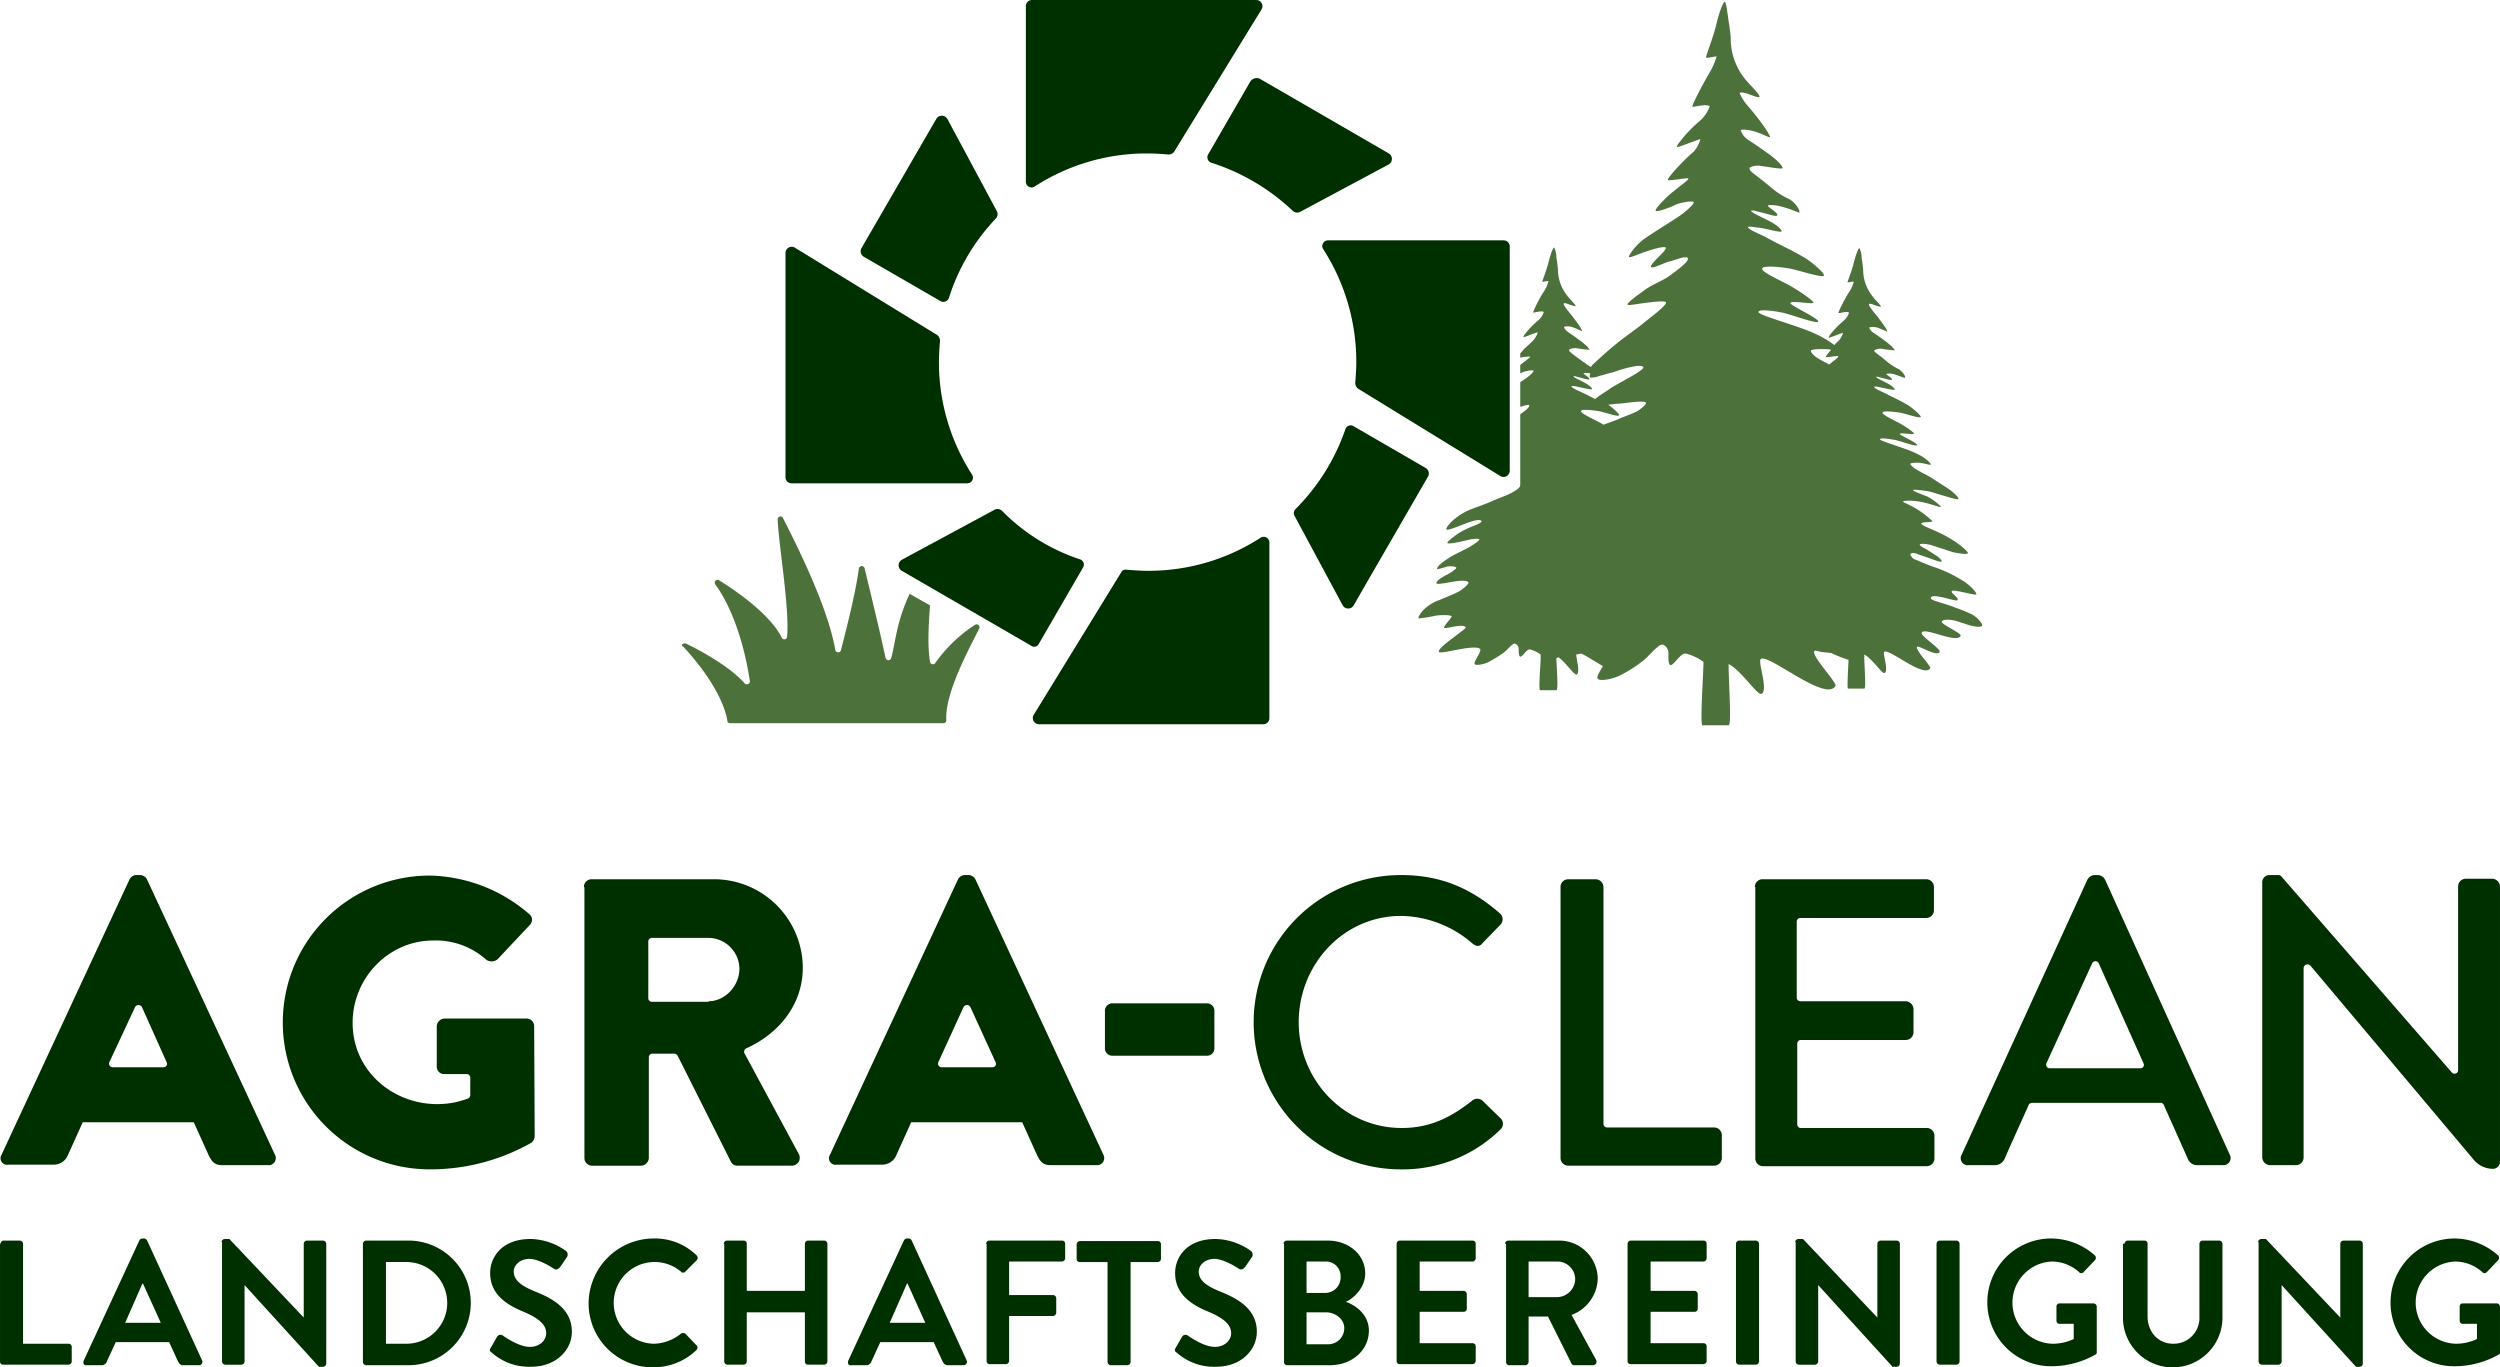 <svg xmlns="http://www.w3.org/2000/svg" width="599.737" height="328.008" viewBox="0 0 599.737 328.008"><g transform="translate(-177.1 -142.2)"><path d="M308.3,271.323c4.146,2.01,10.8,5.779,14.07,9.548a.725.725,0,0,0,1.256-.5c-.754-5.025-2.889-15.7-8.291-23.241a.677.677,0,0,1,.879-1.005c4.648,2.889,12.437,8.417,15.075,13.819a.667.667,0,0,0,1.256-.251c.628-6.784-2.01-21.984-2.261-28.14,0-.754,1.005-1.005,1.256-.377,2.889,5.653,10.8,21.231,12.563,31.658a.7.7,0,0,0,1.382,0c1.256-4.9,3.518-13.693,4.271-19.472a.708.708,0,0,1,1.382-.126c1.256,5.276,3.392,13.944,5.025,21.482a.7.7,0,0,0,1.382,0c1-3.643,1.256-8.668,4.4-15.326l4.9,2.764c-.377,4.774-.628,10.05,0,13.568a.69.69,0,0,0,1.256.251,35.08,35.08,0,0,1,9.547-9.171.7.7,0,0,1,1.005.879c-2.513,5.025-8.291,15.578-7.914,21.984a.7.7,0,0,1-.628.754H318.85a.593.593,0,0,1-.628-.628c-.377-2.261-2.136-8.542-10.553-17.713C306.916,271.825,307.544,271.072,308.3,271.323Z" transform="translate(33.372 25.271)" fill="#4c713b"/><path d="M408.552,178.631l20.979-34.17a1.481,1.481,0,0,0-1.256-2.261H374.508A1.451,1.451,0,0,0,373,143.708v42.085a1.359,1.359,0,0,0,2.136,1.131,49.382,49.382,0,0,1,27.01-7.914c1.759,0,3.392.126,5.025.251A1.621,1.621,0,0,0,408.552,178.631Z" transform="translate(50.201)" fill="#003000"/><path d="M437.765,217.245c0,1.759-.126,3.392-.251,5.025a1.8,1.8,0,0,0,.628,1.382l34.17,20.979a1.481,1.481,0,0,0,2.261-1.256V189.608a1.451,1.451,0,0,0-1.508-1.508H430.981a1.359,1.359,0,0,0-1.131,2.136A50.014,50.014,0,0,1,437.765,217.245Z" transform="translate(64.705 11.762)" fill="#003000"/><path d="M395.526,253.242l-20.979,34.17a1.481,1.481,0,0,0,1.256,2.261h53.768a1.451,1.451,0,0,0,1.508-1.508V246.081a1.359,1.359,0,0,0-2.136-1.131,49.383,49.383,0,0,1-27.01,7.914c-1.759,0-3.392-.126-5.025-.251A1.191,1.191,0,0,0,395.526,253.242Z" transform="translate(50.539 26.267)" fill="#003000"/><path d="M363.908,216.933c0-1.759.126-3.392.251-5.025a1.8,1.8,0,0,0-.628-1.382l-34.17-20.979A1.481,1.481,0,0,0,327.1,190.8v53.768a1.451,1.451,0,0,0,1.508,1.508h42.085a1.359,1.359,0,0,0,1.131-2.136A49.7,49.7,0,0,1,363.908,216.933Z" transform="translate(38.438 12.074)" fill="#003000"/><path d="M342.139,198.093l18.467,10.678a1.389,1.389,0,0,0,2.01-.754,49.165,49.165,0,0,1,11.306-19.1,1.58,1.58,0,0,0,.251-1.633l-11.934-22.236a1.53,1.53,0,0,0-2.638,0l-17.964,31.03A1.54,1.54,0,0,0,342.139,198.093Z" transform="translate(42.118 5.663)" fill="#003000"/><path d="M418.016,157.848l-10.176,17.588a1.368,1.368,0,0,0,.879,2.01A50.863,50.863,0,0,1,428.192,189a1.58,1.58,0,0,0,1.633.251l21.356-11.432a1.53,1.53,0,0,0,0-2.638l-31.03-17.964A1.915,1.915,0,0,0,418.016,157.848Z" transform="translate(59.078 3.824)" fill="#003000"/><path d="M456.368,235.706a1.54,1.54,0,0,0-.5-2.01l-17.336-10.05a1.32,1.32,0,0,0-2.01.754,50.217,50.217,0,0,1-11.934,19.1,1.359,1.359,0,0,0-.251,1.633l11.558,21.482a1.53,1.53,0,0,0,2.638,0l1-1.759,2.889-5.025Z" transform="translate(63.313 20.813)" fill="#003000"/><path d="M382.368,271.687l10.553-18.216a1.32,1.32,0,0,0-.754-2.01,46.822,46.822,0,0,1-18.718-11.683,1.58,1.58,0,0,0-1.633-.251l-22.361,12.06a1.53,1.53,0,0,0,0,2.638l31.03,17.964A1.231,1.231,0,0,0,382.368,271.687Z" transform="translate(43.973 24.907)" fill="#003000"/><path d="M177.445,376.384,208.1,310.431a1.936,1.936,0,0,1,1.633-1.131h1.005a1.936,1.936,0,0,1,1.633,1.131l30.653,65.953a1.707,1.707,0,0,1-1.633,2.513H230.459c-1.759,0-2.513-.628-3.392-2.513L223.55,368.6H196.917l-3.517,7.789a3.682,3.682,0,0,1-3.517,2.387h-10.8A1.573,1.573,0,0,1,177.445,376.384Zm33.668-35.426a.943.943,0,0,0-1.633,0l-6.156,13.191a.866.866,0,0,0,.754,1.256h12.186a.826.826,0,0,0,.754-1.256Z" transform="translate(0.032 42.82)" fill="#003000"/><path d="M335.645,376.384,366.3,310.431a1.936,1.936,0,0,1,1.633-1.131h1.005a1.936,1.936,0,0,1,1.633,1.131l30.653,65.953a1.707,1.707,0,0,1-1.633,2.513H388.659c-1.759,0-2.513-.628-3.392-2.513L381.75,368.6H355.117l-3.517,7.789a3.682,3.682,0,0,1-3.517,2.387h-10.8A1.573,1.573,0,0,1,335.645,376.384Zm33.668-35.426a.943.943,0,0,0-1.633,0l-6.03,13.191a.866.866,0,0,0,.754,1.256h12.186a.826.826,0,0,0,.754-1.256Z" transform="translate(40.571 42.82)" fill="#003000"/><path d="M266.25,309.4a37.557,37.557,0,0,1,23.869,9.171,1.736,1.736,0,0,1,.251,2.638l-7.789,8.291a2.27,2.27,0,0,1-2.638.126,18.2,18.2,0,0,0-12.814-4.648c-11.181,0-20.226,9.924-19.221,21.482,1.005,11.935,12.688,19.723,24.5,17.336a27.272,27.272,0,0,0,3.015-.879.945.945,0,0,0,.628-.879v-4.146a.859.859,0,0,0-.879-.879h-5.276a1.751,1.751,0,0,1-1.884-1.759V345.58a1.932,1.932,0,0,1,1.884-1.884h19.723a1.825,1.825,0,0,1,1.759,1.884l.126,26.381a2.19,2.19,0,0,1-.754,1.508,49.211,49.211,0,0,1-24.371,6.407,35.238,35.238,0,0,1-.126-70.476Z" transform="translate(13.863 42.846)" fill="#003000"/><path d="M288.6,311.984a1.85,1.85,0,0,1,1.884-1.884h29.271a21.312,21.312,0,0,1,21.356,21.231c0,8.668-5.528,15.7-13.568,19.346a.871.871,0,0,0-.377,1.256l12.939,23.995a1.9,1.9,0,0,1-1.633,2.889H325.408a1.671,1.671,0,0,1-1.508-.879l-12.814-25.5a1.033,1.033,0,0,0-.754-.5h-5.276a.859.859,0,0,0-.879.879v24.12a1.932,1.932,0,0,1-1.884,1.884H290.61a1.85,1.85,0,0,1-1.884-1.884V311.984Zm29.9,27.386c4.02,0,7.412-3.769,7.412-7.789a7.508,7.508,0,0,0-7.412-7.412H304.931a.859.859,0,0,0-.879.879v13.568a.859.859,0,0,0,.879.879H318.5Z" transform="translate(28.573 43.025)" fill="#003000"/><path d="M388.1,344.6v-8.919a1.78,1.78,0,0,1,1.884-1.884h22.487a1.78,1.78,0,0,1,1.884,1.884V344.6a1.751,1.751,0,0,1-1.884,1.759H389.984A1.751,1.751,0,0,1,388.1,344.6Z" transform="translate(54.07 49.099)" fill="#003000"/><path d="M451.827,309.3c9.924,0,17.085,3.392,23.743,9.171a1.869,1.869,0,0,1,.126,2.764l-4.271,4.4c-.628.879-1.508.879-2.513,0a26.713,26.713,0,0,0-16.959-6.533c-14.07,0-24.623,11.809-24.623,25.5s10.678,25.376,24.748,25.376c7.161,0,12.186-2.889,16.834-6.532a1.9,1.9,0,0,1,2.387-.126l4.523,4.4a1.826,1.826,0,0,1-.126,2.638,33.4,33.4,0,0,1-23.869,9.548,35.3,35.3,0,1,1,0-70.6Z" transform="translate(61.322 42.82)" fill="#003000"/><path d="M475.1,311.984a1.85,1.85,0,0,1,1.884-1.884h6.532a1.932,1.932,0,0,1,1.884,1.884v56.783a.859.859,0,0,0,.879.879h25.628a1.85,1.85,0,0,1,1.884,1.884v5.4a1.85,1.85,0,0,1-1.884,1.884H476.984a1.85,1.85,0,0,1-1.884-1.884Z" transform="translate(76.364 43.025)" fill="#003000"/><path d="M512.2,311.984a1.85,1.85,0,0,1,1.884-1.884h39.2a1.85,1.85,0,0,1,1.885,1.884v5.527a1.85,1.85,0,0,1-1.885,1.884h-30.15a.859.859,0,0,0-.879.879v18.216a.859.859,0,0,0,.879.879H548.38a1.932,1.932,0,0,1,1.885,1.884v5.528a1.85,1.85,0,0,1-1.885,1.884H523.255a.859.859,0,0,0-.879.879v19.346a.859.859,0,0,0,.879.879h30.15a1.85,1.85,0,0,1,1.884,1.884v5.4a1.85,1.85,0,0,1-1.884,1.884h-39.2a1.85,1.85,0,0,1-1.885-1.884V311.984Z" transform="translate(85.871 43.025)" fill="#003000"/><path d="M551.745,376.384l30.15-65.953a2.112,2.112,0,0,1,1.633-1.131h1a2.113,2.113,0,0,1,1.633,1.131l29.9,65.953a1.707,1.707,0,0,1-1.633,2.513h-6.156a2.354,2.354,0,0,1-2.261-1.508l-5.779-12.939a.781.781,0,0,0-.754-.5h-30.9a.848.848,0,0,0-.754.5c-1.884,4.271-3.894,8.543-5.779,12.939a2.6,2.6,0,0,1-2.261,1.508h-6.407A1.673,1.673,0,0,1,551.745,376.384Zm32.914-45.853a.872.872,0,0,0-1.633,0L572.1,354.4a.865.865,0,0,0,.754,1.256h21.733a.826.826,0,0,0,.754-1.256Z" transform="translate(95.948 42.82)" fill="#003000"/><path d="M654.577,356.661a.858.858,0,0,0,1.507-.628V312.064a1.85,1.85,0,0,1,1.884-1.884h6.281a1.932,1.932,0,0,1,1.884,1.884v65.953a1.717,1.717,0,0,1-1.759,1.759h0a6.017,6.017,0,0,1-4.4-2.01l-39.321-46.733a.94.94,0,0,0-1.633.628v45.351a1.85,1.85,0,0,1-1.884,1.884h-6.156a1.932,1.932,0,0,1-1.885-1.884V311.059a1.717,1.717,0,0,1,1.759-1.759h2.135a.96.96,0,0,1,.628.251Z" transform="translate(110.703 42.82)" fill="#003000"/><g transform="translate(177.1 439.305)"><path d="M177.226,379.854a.811.811,0,0,1,.754-.754h3.894a.811.811,0,0,1,.754.754v23.994h10.929a.724.724,0,0,1,.754.754v3.518a.811.811,0,0,1-.754.754h-15.7a.724.724,0,0,1-.754-.754V379.854Z" transform="translate(-177.1 -378.598)" fill="#003000"/><path d="M193.12,407.971,206.436,379.2a.848.848,0,0,1,.754-.5h.377a.848.848,0,0,1,.754.5l13.191,28.768a.8.8,0,0,1-.754,1.131h-3.769c-.628,0-.879-.251-1.256-.879l-2.136-4.648H200.783l-2.136,4.648a1.277,1.277,0,0,1-1.256.879h-3.769C193.12,409.1,192.869,408.6,193.12,407.971Zm18.467-9.045-4.271-9.422h-.126l-4.146,9.422Z" transform="translate(-173.02 -378.7)" fill="#003000"/><path d="M219.4,379.554a.811.811,0,0,1,.754-.754h1.131l17.839,18.844h0V379.931a.811.811,0,0,1,.754-.754h3.894a.811.811,0,0,1,.754.754V408.7a.811.811,0,0,1-.754.754h-1.005l-17.839-19.6h0V408.2a.811.811,0,0,1-.754.754h-3.894a.811.811,0,0,1-.754-.754V379.554Z" transform="translate(-166.26 -378.674)" fill="#003000"/><path d="M246.4,379.854a.811.811,0,0,1,.754-.754h10.176a14.949,14.949,0,1,1,0,29.9H247.154a.811.811,0,0,1-.754-.754Zm10.427,23.994a9.8,9.8,0,0,0,0-19.6h-4.9v19.6Z" transform="translate(-159.341 -378.598)" fill="#003000"/><path d="M270.838,404.93l1.508-2.638a.968.968,0,0,1,1.508-.251c.251.126,3.643,2.638,6.407,2.638,2.261,0,3.894-1.507,3.894-3.266,0-2.136-1.884-3.643-5.4-5.151-4.02-1.633-8.04-4.146-8.04-9.3,0-3.769,2.764-8.166,9.673-8.166a15.043,15.043,0,0,1,8.542,2.889,1.147,1.147,0,0,1,.251,1.382l-1.633,2.387c-.377.5-1.005.879-1.508.5-.377-.251-3.643-2.387-5.9-2.387-2.387,0-3.769,1.633-3.769,3.015,0,2.01,1.633,3.392,5.025,4.774,4.146,1.633,8.919,4.146,8.919,9.673,0,4.4-3.769,8.417-9.8,8.417a13.448,13.448,0,0,1-9.422-3.392C270.712,405.81,270.461,405.558,270.838,404.93Z" transform="translate(-153.127 -378.674)" fill="#003000"/><path d="M305.078,378.7a14.318,14.318,0,0,1,10.3,4.02.839.839,0,0,1,0,1.256l-2.638,2.638a.7.7,0,0,1-1.131,0,9.805,9.805,0,1,0-6.533,17.336,10.644,10.644,0,0,0,6.533-2.387.942.942,0,0,1,1.131,0l2.638,2.764c.377.251.251.879,0,1.131a14.828,14.828,0,0,1-10.427,4.146A15.334,15.334,0,0,1,289.5,394.278,15.656,15.656,0,0,1,305.078,378.7Z" transform="translate(-148.297 -378.7)" fill="#003000"/><path d="M315.3,379.854a.811.811,0,0,1,.754-.754h4.02a.724.724,0,0,1,.754.754V391.16h13.944V379.854a.811.811,0,0,1,.754-.754h3.894a.811.811,0,0,1,.754.754V408.12a.811.811,0,0,1-.754.754h-3.894a.724.724,0,0,1-.754-.754V396.311H320.828V408.12a.81.81,0,0,1-.754.754h-3.894a.811.811,0,0,1-.754-.754V379.854Z" transform="translate(-141.685 -378.598)" fill="#003000"/><path d="M339.12,407.971,352.436,379.2a.848.848,0,0,1,.754-.5h.377a.848.848,0,0,1,.754.5l13.191,28.768a.8.8,0,0,1-.754,1.131h-3.769c-.628,0-.879-.251-1.256-.879l-2.136-4.648H346.783l-2.136,4.648a1.277,1.277,0,0,1-1.256.879h-3.769C339.12,409.1,338.869,408.6,339.12,407.971Zm18.467-9.045-4.271-9.422h-.126l-4.146,9.422Z" transform="translate(-135.607 -378.7)" fill="#003000"/><path d="M365.4,379.854a.811.811,0,0,1,.754-.754h17.462a.724.724,0,0,1,.754.754v3.518a.811.811,0,0,1-.754.754H370.928v8.04H381.48a.811.811,0,0,1,.754.754v3.517a.811.811,0,0,1-.754.754H370.928v10.8a.811.811,0,0,1-.754.754h-3.894a.724.724,0,0,1-.754-.754v-28.14Z" transform="translate(-128.847 -378.598)" fill="#003000"/><path d="M389.986,384.225h-6.533a.724.724,0,0,1-.754-.754v-3.517a.811.811,0,0,1,.754-.754h18.718a.724.724,0,0,1,.754.754v3.517a.811.811,0,0,1-.754.754h-6.533V408.22a.811.811,0,0,1-.754.754h-4.02a.811.811,0,0,1-.754-.754V384.225Z" transform="translate(-124.414 -378.572)" fill="#003000"/><path d="M401.638,404.93l1.508-2.638a.968.968,0,0,1,1.508-.251c.251.126,3.643,2.638,6.407,2.638,2.261,0,3.894-1.507,3.894-3.266,0-2.136-1.884-3.643-5.4-5.151-4.02-1.633-8.04-4.146-8.04-9.3,0-3.769,2.764-8.166,9.673-8.166a15.042,15.042,0,0,1,8.543,2.889,1.146,1.146,0,0,1,.251,1.382l-1.633,2.387c-.377.5-1.005.879-1.508.5-.377-.251-3.643-2.387-5.9-2.387-2.387,0-3.769,1.633-3.769,3.015,0,2.01,1.633,3.392,5.025,4.774,4.146,1.633,8.919,4.146,8.919,9.673,0,4.4-3.769,8.417-9.8,8.417a13.448,13.448,0,0,1-9.422-3.392C401.512,405.81,401.261,405.558,401.638,404.93Z" transform="translate(-119.609 -378.674)" fill="#003000"/><path d="M422.2,379.854a.811.811,0,0,1,.754-.754h9.8c5.151,0,9.045,3.392,9.045,7.914,0,3.266-2.638,5.9-4.648,6.784,2.261.754,5.528,3.015,5.528,6.909,0,4.774-4.146,8.291-9.3,8.291h-10.3a.724.724,0,0,1-.754-.754V379.854Zm10.05,11.809a3.706,3.706,0,0,0,3.643-3.894,3.5,3.5,0,0,0-3.643-3.643h-4.523v7.538Zm.628,12.311a3.835,3.835,0,0,0,3.894-3.894c0-2.136-2.136-3.769-4.4-3.769h-4.648v7.663Z" transform="translate(-114.292 -378.598)" fill="#003000"/><path d="M443.8,379.854a.811.811,0,0,1,.754-.754h17.462a.724.724,0,0,1,.754.754v3.518a.81.81,0,0,1-.754.754H449.328v7.035H459.88a.811.811,0,0,1,.754.754v3.517a.724.724,0,0,1-.754.754H449.328v7.537h12.688a.724.724,0,0,1,.754.754v3.518a.811.811,0,0,1-.754.754H444.554a.724.724,0,0,1-.754-.754Z" transform="translate(-108.757 -378.598)" fill="#003000"/><path d="M464.5,379.854a.811.811,0,0,1,.754-.754h12.186a9.249,9.249,0,0,1,9.3,9.171,9.594,9.594,0,0,1-6.281,8.668l5.9,10.8a.848.848,0,0,1-.754,1.256h-4.523c-.377,0-.628-.251-.628-.377L474.8,397.316h-4.648v10.929a.811.811,0,0,1-.754.754h-3.894a.724.724,0,0,1-.754-.754V379.854Zm12.563,12.814a4.428,4.428,0,0,0,4.271-4.4,4.293,4.293,0,0,0-4.271-4.146h-6.909v8.543Z" transform="translate(-103.452 -378.598)" fill="#003000"/><path d="M487.9,379.854a.81.81,0,0,1,.754-.754h17.462a.724.724,0,0,1,.754.754v3.518a.811.811,0,0,1-.754.754H493.427v7.035H503.98a.811.811,0,0,1,.754.754v3.517a.724.724,0,0,1-.754.754H493.427v7.537h12.688a.724.724,0,0,1,.754.754v3.518a.811.811,0,0,1-.754.754H488.654a.724.724,0,0,1-.754-.754Z" transform="translate(-97.456 -378.598)" fill="#003000"/><path d="M508.6,379.854a.811.811,0,0,1,.754-.754h4.02a.81.81,0,0,1,.754.754V408.12a.811.811,0,0,1-.754.754h-4.02a.811.811,0,0,1-.754-.754Z" transform="translate(-92.151 -378.598)" fill="#003000"/><path d="M519.9,379.554a.811.811,0,0,1,.754-.754h1.131l17.839,18.844h0V379.931a.811.811,0,0,1,.754-.754h3.895a.81.81,0,0,1,.754.754V408.7a.81.81,0,0,1-.754.754h-1.005l-17.839-19.6h0V408.2a.811.811,0,0,1-.754.754h-3.894a.811.811,0,0,1-.754-.754V379.554Z" transform="translate(-89.255 -378.674)" fill="#003000"/><path d="M546.9,379.854a.811.811,0,0,1,.754-.754h4.02a.811.811,0,0,1,.754.754V408.12a.811.811,0,0,1-.754.754h-4.02a.811.811,0,0,1-.754-.754Z" transform="translate(-82.337 -378.598)" fill="#003000"/><path d="M571.927,378.7a15.892,15.892,0,0,1,10.427,4.02.839.839,0,0,1,0,1.256l-2.638,2.764a.707.707,0,0,1-1.131,0,9.826,9.826,0,0,0-6.407-2.513,9.865,9.865,0,0,0,.126,19.723,11.737,11.737,0,0,0,5.025-1.131v-3.643h-3.392a.724.724,0,0,1-.754-.754v-3.392a.724.724,0,0,1,.754-.754H582.1a.811.811,0,0,1,.754.754v10.929a.58.58,0,0,1-.377.628,21.579,21.579,0,0,1-10.553,2.764,15.326,15.326,0,1,1,0-30.653Z" transform="translate(-79.851 -378.7)" fill="#003000"/><path d="M582.877,379.854a.81.81,0,0,1,.754-.754h4.02a.724.724,0,0,1,.754.754v17.462c0,3.643,2.512,6.532,6.156,6.532a6.173,6.173,0,0,0,6.281-6.407V379.854a.811.811,0,0,1,.754-.754h4.02a.811.811,0,0,1,.754.754v17.839a11.935,11.935,0,0,1-23.869,0V379.854Z" transform="translate(-73.214 -378.598)" fill="#003000"/><path d="M608.3,379.554a.811.811,0,0,1,.754-.754h1.131l17.839,18.844h0V379.931a.811.811,0,0,1,.754-.754h3.894a.811.811,0,0,1,.754.754V408.7a.811.811,0,0,1-.754.754h-.879l-17.839-19.6h0V408.2a.811.811,0,0,1-.754.754h-4.02a.81.81,0,0,1-.754-.754V379.554Z" transform="translate(-66.602 -378.674)" fill="#003000"/><path d="M648.926,378.7a15.892,15.892,0,0,1,10.427,4.02.839.839,0,0,1,0,1.256l-2.638,2.764a.707.707,0,0,1-1.131,0,9.826,9.826,0,0,0-6.407-2.513,9.865,9.865,0,0,0,.126,19.723,11.737,11.737,0,0,0,5.025-1.131v-3.643h-3.392a.724.724,0,0,1-.754-.754v-3.392a.724.724,0,0,1,.754-.754H659.1a.811.811,0,0,1,.754.754v10.929a.58.58,0,0,1-.377.628,21.578,21.578,0,0,1-10.553,2.764A15.227,15.227,0,0,1,633.6,394.026,15.388,15.388,0,0,1,648.926,378.7Z" transform="translate(-60.119 -378.7)" fill="#003000"/></g><path d="M547,298.756a28.346,28.346,0,0,0,4.146,1.633c-.126,2.638-.377,6.909-.126,6.909h3.894c.5,0,0-5.276,0-8.166,2.01,1.005,4.271,4.774,4.9,4.4,1.005-.5-.5-4.648-.126-5.025.88-1.131,9.548,6.407,11.055,3.894.251-.5-3.769-4.523-3.141-5.151.377-.377,4.774,2.512,5.4,1.256.377-.754-4.774-3.894-4.271-4.648.628-1.382,8.543,2.764,9.3.754.251-.628-4.774-2.764-4.522-3.392s2.01-.5,3.015-.251c.754.126,2.387.754,3.643,1.131,1.382.377,2.764.5,3.015.126.251-.628-1.633-2.387-2.513-2.764a38.364,38.364,0,0,0-4.02-1.633c-1.508-.628-2.638-.879-4.146-1.382-.754-.251-1.633-.5-1.633-.879.251-1.382,6.156,1.005,6.407.5.377-.628-1.508-1.508-1.382-2.136s5.779,1.131,5.9.754c.126-.628-2.01-2.513-3.015-3.141a33.351,33.351,0,0,0-7.412-3.518c-1.382-.5-2.638-1.005-4.02-1.633a2.121,2.121,0,0,1-.628-.251,5.455,5.455,0,0,1-.754-.879v-.126c.126-.628,1.256-.377,2.01,0l2.261.754c.377.126,3.141,1.256,3.266.879.126-.251-1.005-1.256-1.508-1.508-1.005-.628-1.885-1.256-2.638-1.633-.377-.126-1.256-.754-1.131-.879.126-.377,2.01-.126,2.764.126,1.508.5,3.141,1.005,5.025,1.633,1,.251,3.769.754,3.769.251,0-.251-1.633-2.01-4.774-3.769-2.512-1.507-6.407-2.764-6.407-3.266s2.889-.251,2.638-.628a25.521,25.521,0,0,0-3.518-2.764c-1.633-1.005-3.517-1.759-3.517-1.884,0-.251,1.885-.377,4.02,0,2.387.377,5.025,1.508,5.025,1.256.126-.251-2.136-2.01-3.266-2.513-.628-.251-3.392-1.256-3.392-1.508s3.141.126,4.146.377,2.387.754,3.392,1.005c.879.251,3.266,1.005,3.392.754.126-.377-1.256-1.633-2.136-2.261-1.256-.879-2.387-1.508-4.02-2.638-1.382-.879-2.889-1.508-4.271-2.387-.377-.251-1.131-.879-1.131-1.131s1.256-.377,2.513-.251c1.005.126,2.387.628,2.387.377s-1.005-1.633-4.271-3.015c-2.261-1.005-7.914-2.638-7.914-3.015,0-.5,2.764,0,3.517.126,1.005.126,5.276,1.759,5.4,1.256s-4.146-2.387-4.146-2.638c0-.5,3.392.251,3.392-.126,0-.251-1.508-1.382-3.517-2.513-1.382-.754-4.146-2.01-4.02-2.513s2.387-.251,4.146,0c1.507.251,4.9,1.508,5.025,1.005,0-.377-2.01-2.136-3.015-2.764-1.884-1.131-3.643-1.884-5.528-2.889-.5-.251-2.638-1.131-2.638-1.508,0-.251,1.256,0,1.633.126.754.126,3.141.754,3.266.5.126-.377-1.256-1.256-1.507-1.382-1.131-.628-2.889-1.382-2.889-1.633s.879.126,1.508.251c1.005.251,2.261.628,2.261.377.126-.377-1.382-1.131-1.382-1.382a3.76,3.76,0,0,1,2.01.126c1.256.377,2.512,1.005,2.512.754.126-.5-.879-1.633-1.507-2.01a12.855,12.855,0,0,1-2.764-1.759c-2.512-2.136-3.141-2.261-3.141-2.764a3.161,3.161,0,0,1,1.759-.377,26.927,26.927,0,0,0,3.141.377c0-.251-.5-.879-2.136-2.136-1.382-1.005-1.884-1.382-2.638-1.884-.879-.5-1.382-1.256-1.256-1.508a3.762,3.762,0,0,1,2.01.126c1.131.377,2.261,1.005,2.261.879,0-.5-1.884-3.015-3.141-4.523-.5-.628-1.382-1.759-1.256-2.01,0-.251.879,0,1.131.126a7.853,7.853,0,0,0,1.759.5c0-.377-1.507-1.759-2.01-2.513a10.024,10.024,0,0,1-2.261-6.156,24.713,24.713,0,0,0-.377-3.015,5.641,5.641,0,0,0-.5-2.387c-.251-.126-.879,1.508-1.382,3.518-.377,1.633-1.508,4.523-1.508,4.648.125.126,1.382-.251,1.508-.126a7.689,7.689,0,0,1-1.131,2.512c-1.005,1.508-2.764,5.025-2.513,5.025.628,0,1.885-.5,2.513-.126a4.4,4.4,0,0,1-1.507,2.136,23.594,23.594,0,0,0-3.015,3.141,2.123,2.123,0,0,0-.377.754c.126.126,3.266-1.256,3.392-1.131s-.5,1.382-1.005,1.884a7.591,7.591,0,0,0-1,1.005,25.726,25.726,0,0,0-5.276-3.015c-3.643-1.633-12.939-4.146-12.939-4.9,0-.879,4.522-.126,5.653.126,1.633.251,8.542,2.889,8.668,2.136s-6.784-3.894-6.658-4.4c.126-.754,5.4.377,5.528-.126,0-.377-2.512-2.261-5.779-4.146-2.261-1.256-6.658-3.141-6.533-4.02.126-.754,3.769-.5,6.658,0,2.512.5,8.04,2.387,8.166,1.633.126-.628-3.266-3.518-4.9-4.4-3.015-1.759-5.9-3.015-9.045-4.774-.879-.5-4.4-1.884-4.271-2.387,0-.377,2.01.126,2.764.126,1.256.126,5.151,1.256,5.276.879.126-.628-2.01-2.01-2.512-2.261-1.885-1.005-4.774-2.261-4.774-2.638s1.507.126,2.513.377c1.633.377,3.643,1.131,3.769.628.126-.628-2.261-1.884-2.261-2.261,0-.251,1.633-.251,3.392.251,2.01.5,4.146,1.507,4.146,1.382.251-.754-1.382-2.764-2.513-3.266a17.858,17.858,0,0,1-4.146-2.638c-4.271-3.643-5.4-3.894-5.276-4.774,0-.251,1.382-.754,2.764-.5,1.884.251,5.151.879,5.151.5s-.754-1.507-3.518-3.518c-2.136-1.508-3.015-2.136-4.4-3.015a4.722,4.722,0,0,1-2.136-2.513c0-.251,1.508-.251,3.266.251s3.769,1.633,3.769,1.382c0-.754-3.141-5.025-5.151-7.286a12.535,12.535,0,0,1-2.136-3.266c.126-.377,1.507,0,1.884.126.628.251,2.889,1.131,2.889.754,0-.754-2.387-2.889-3.266-4.02a15.452,15.452,0,0,1-3.643-10.05c-.126-1.884-.377-3.141-.628-4.9-.126-1.005-.5-3.769-.754-3.769-.377-.251-1.382,2.387-2.136,5.653-.628,2.638-2.512,7.412-2.387,7.663s2.387-.377,2.512-.251a17.248,17.248,0,0,1-1.759,4.02c-1.508,2.513-4.4,8.04-4.02,8.04,1.131,0,3.015-.754,4.146-.126a8.5,8.5,0,0,1-2.387,3.518,31.709,31.709,0,0,0-4.9,5.151c-.251.251-.754,1.005-.5,1.131.126.126,5.4-2.01,5.528-1.884a7.188,7.188,0,0,1-1.633,3.015,41.647,41.647,0,0,0-3.392,3.266c-.754.754-3.015,3.266-2.764,3.518s4.774-.628,4.9-.377c.251.251-2.136,1.884-4.4,3.769-1.382,1.256-3.769,3.643-3.392,4.02.377.251,3.266-.754,4.774-1.508,1.131-.5,3.894-1.005,4.271-.628s-2.261,2.638-3.643,3.518c-3.266,2.136-5.779,3.643-8.291,5.4-1.633,1.131-3.894,4.02-3.517,4.271.251.251,2.513-.879,4.648-1.508,1.507-.5,3.769-1.131,4.146-.754.377.628-4.02,4.02-3.517,4.648.377.5,3.266-1.131,4.648-1.382,1.382-.377,3.769-1.382,4.146-.754.5.754-2.889,3.141-4.4,4.271-2.01,1.382-3.769,1.884-5.779,3.266-.628.5-4.522,3.141-4.271,3.643.251.251,2.638-.251,4.774-.5,1.256-.126,4.02-.5,4.4-.126.628.5-3.769,3.769-5.025,4.774-2.261,1.884-4.774,3.517-7.035,5.4-1.884,1.507-3.643,3.141-5.4,4.774a2.745,2.745,0,0,0-.5.628c-1.382-.879-2.387-1.633-3.769-2.638-1.131-.879-1.508-1.131-1.508-1.508a3.161,3.161,0,0,1,1.759-.377,26.923,26.923,0,0,0,3.141.377c0-.251-.5-.879-2.136-2.136-1.382-1.005-1.885-1.382-2.638-1.884-.879-.5-1.382-1.256-1.256-1.508a3.762,3.762,0,0,1,2.01.126c1.131.377,2.261,1.005,2.261.879,0-.5-1.884-3.015-3.141-4.523-.5-.628-1.382-1.759-1.256-2.01,0-.251.879,0,1.131.126a7.851,7.851,0,0,0,1.759.5c0-.377-1.508-1.759-2.01-2.512a10.025,10.025,0,0,1-2.261-6.156,24.713,24.713,0,0,0-.377-3.015,5.642,5.642,0,0,0-.5-2.387c-.251-.126-.879,1.508-1.382,3.518-.377,1.633-1.508,4.523-1.508,4.648.126.126,1.382-.251,1.508-.126a7.689,7.689,0,0,1-1.131,2.513c-1.005,1.508-2.764,5.025-2.512,5.025.628,0,1.884-.5,2.512-.126a4.4,4.4,0,0,1-1.508,2.136,23.6,23.6,0,0,0-3.015,3.141,2.124,2.124,0,0,0-.377.754c.126.126,3.266-1.256,3.392-1.131s-.5,1.382-1.005,1.884c-.754.754-1.256,1.256-2.136,2.01-.251.251-.628.754-1,1.131V227.9a10.605,10.605,0,0,1,2.387-.251c.126.126-1.131,1.005-2.387,2.01v2.01c.251-.126.377-.126.5-.251.628-.251,2.387-.628,2.638-.377s-1.382,1.633-2.261,2.136c-.251.251-.628.377-.879.628v5.9c.879-.251,1.884-.628,2.136-.377.251.377-1.131,1.507-2.136,2.136V258.43a.959.959,0,0,1-.251.628c-1.382,1.382-4.146,2.261-5.653,2.889-.377.126-1.633.754-2.387,1.005-1.884.754-3.266,1.131-4.774,1.884-3.141,1.633-4.9,3.894-4.648,4.271s3.141-.879,4.522-1.382c1.256-.5,3.518-1.256,3.894-.628.251.377-1.759,1.131-2.136,1.256a22.948,22.948,0,0,0-3.518,1.759c-.5.377-2.764,2.01-2.513,2.261.377.377,3.894-.5,5.527-.879.879-.126,2.01-.251,2.136,0s-1.633,1.382-2.261,1.759c-1.508.879-3.643,1.759-5.151,2.764-.754.5-2.764,1.759-2.764,2.638a17.178,17.178,0,0,0,2.387-.628c.5-.126,2.01-.126,2.261.251.126.251-1.759,1.508-2.638,1.884-1.131.628-2.261,1.382-2.136,1.884.126.377,3.015-.251,4.648-.5,1.884-.251,2.764-.126,3.015.251s-1.633,1.884-2.387,2.261c-1.508.754-3.141,1.382-4.648,2.01a10.228,10.228,0,0,0-3.769,2.387c-.5.5-1.382,1.759-1.131,2.01a34.512,34.512,0,0,0,3.894-.628c1.256-.251,3.894-.251,4.02.126.126.251-2.136,2.513-1.759,2.764.5.251,4.648-1.131,5.151-.126.251.377-7.161,5.025-6.407,5.9.5.628,8.291-1.884,9.8-.754.628.5-1.633,3.141-1.256,3.643.251.5,2.512,0,3.392-.5a38.465,38.465,0,0,0,3.643-2.261c.628-.5,2.01-2.136,2.513-2.136a1.241,1.241,0,0,1,1,1.256c0,.5,0,1.759.377,1.884.5.126,1.508-1.759,2.261-1.759a7.137,7.137,0,0,1,2.638,1.256v1.256c-.126,2.513-.5,7.286-.126,7.286h3.894c.5,0,.126-4.648,0-7.663l.5-.251c1.884,1.382,3.769,4.4,4.4,4.146.879-.5-.126-3.643-.126-4.774.377-.126.754-.126,1.131-.251,1.256.5,3.266,1.884,5.276,3.015-.754,1.256-1.633,2.638-1.256,3.015.5.754,4.02,0,5.528-.879a30.68,30.68,0,0,0,5.779-3.769c1.005-.879,3.141-3.392,4.02-3.518.754-.126,1.633,1.005,1.633,1.884s-.126,2.889.5,3.015c.754.126,2.387-2.889,3.643-2.764a11.974,11.974,0,0,1,4.271,2.01c0,2.513-.879,15.2-.251,15.2h6.281c.754,0,0-9.924,0-14.7,3.266,1.759,6.909,7.663,7.914,7.161,1.633-.879-.879-7.538-.251-8.291,1.508-1.759,15.578,10.427,17.964,6.407.5-.754-6.03-7.412-5.025-8.417.126-.126.754,0,1.508.251m-52.135-66.456c1.131-.377,2.387-.628,3.015-.879,1.382-.5,6.03-1.884,6.533-1.005.5.754-6.658,4.146-8.291,5.4-.5.377-2.01,1.256-3.266,2.261-1.005-.5-1.884-1.005-3.015-1.508-.5-.251-2.638-1.131-2.638-1.507,0-.251,1.256,0,1.633.126.754.126,3.141.754,3.266.5.126-.377-1.256-1.256-1.507-1.382-1.131-.628-2.889-1.382-2.889-1.633s.879.126,1.508.251c1,.251,2.261.628,2.261.377.126-.377-1.382-1.131-1.382-1.382,0-.126.754-.126,1.633,0a1.489,1.489,0,0,0-.125,1.005,4.726,4.726,0,0,0,2.261-.377Zm8.166,8.668c-.628.377-2.638,1.131-3.894,1.633-1.382.628-2.889,1.131-4.271,1.633a13.716,13.716,0,0,0-1.382-.754c-1.382-.754-4.146-2.01-4.02-2.512s2.387-.251,4.146,0c1.507.251,4.9,1.508,5.025,1.005,0-.377-1.507-1.759-2.638-2.512,1.005-.126,1.885-.251,2.387-.251,2.01-.126,6.03-.879,6.658-.251C502.782,239.084,501.274,240.215,500.521,240.717ZM546.5,229.536c-.879-.5-1.759-.879-2.512-1.382-.754-.377-1.884-1.382-1.884-1.884,0-.377,1.884-.5,4.146-.377.251,0,.5.126.754.126a8.506,8.506,0,0,0-1.382,1.759c.126.126,2.889-.377,3.015-.251C548.886,227.778,547.756,228.531,546.5,229.536Z" transform="translate(69.411 0.099)" fill="#4c713b"/></g></svg>